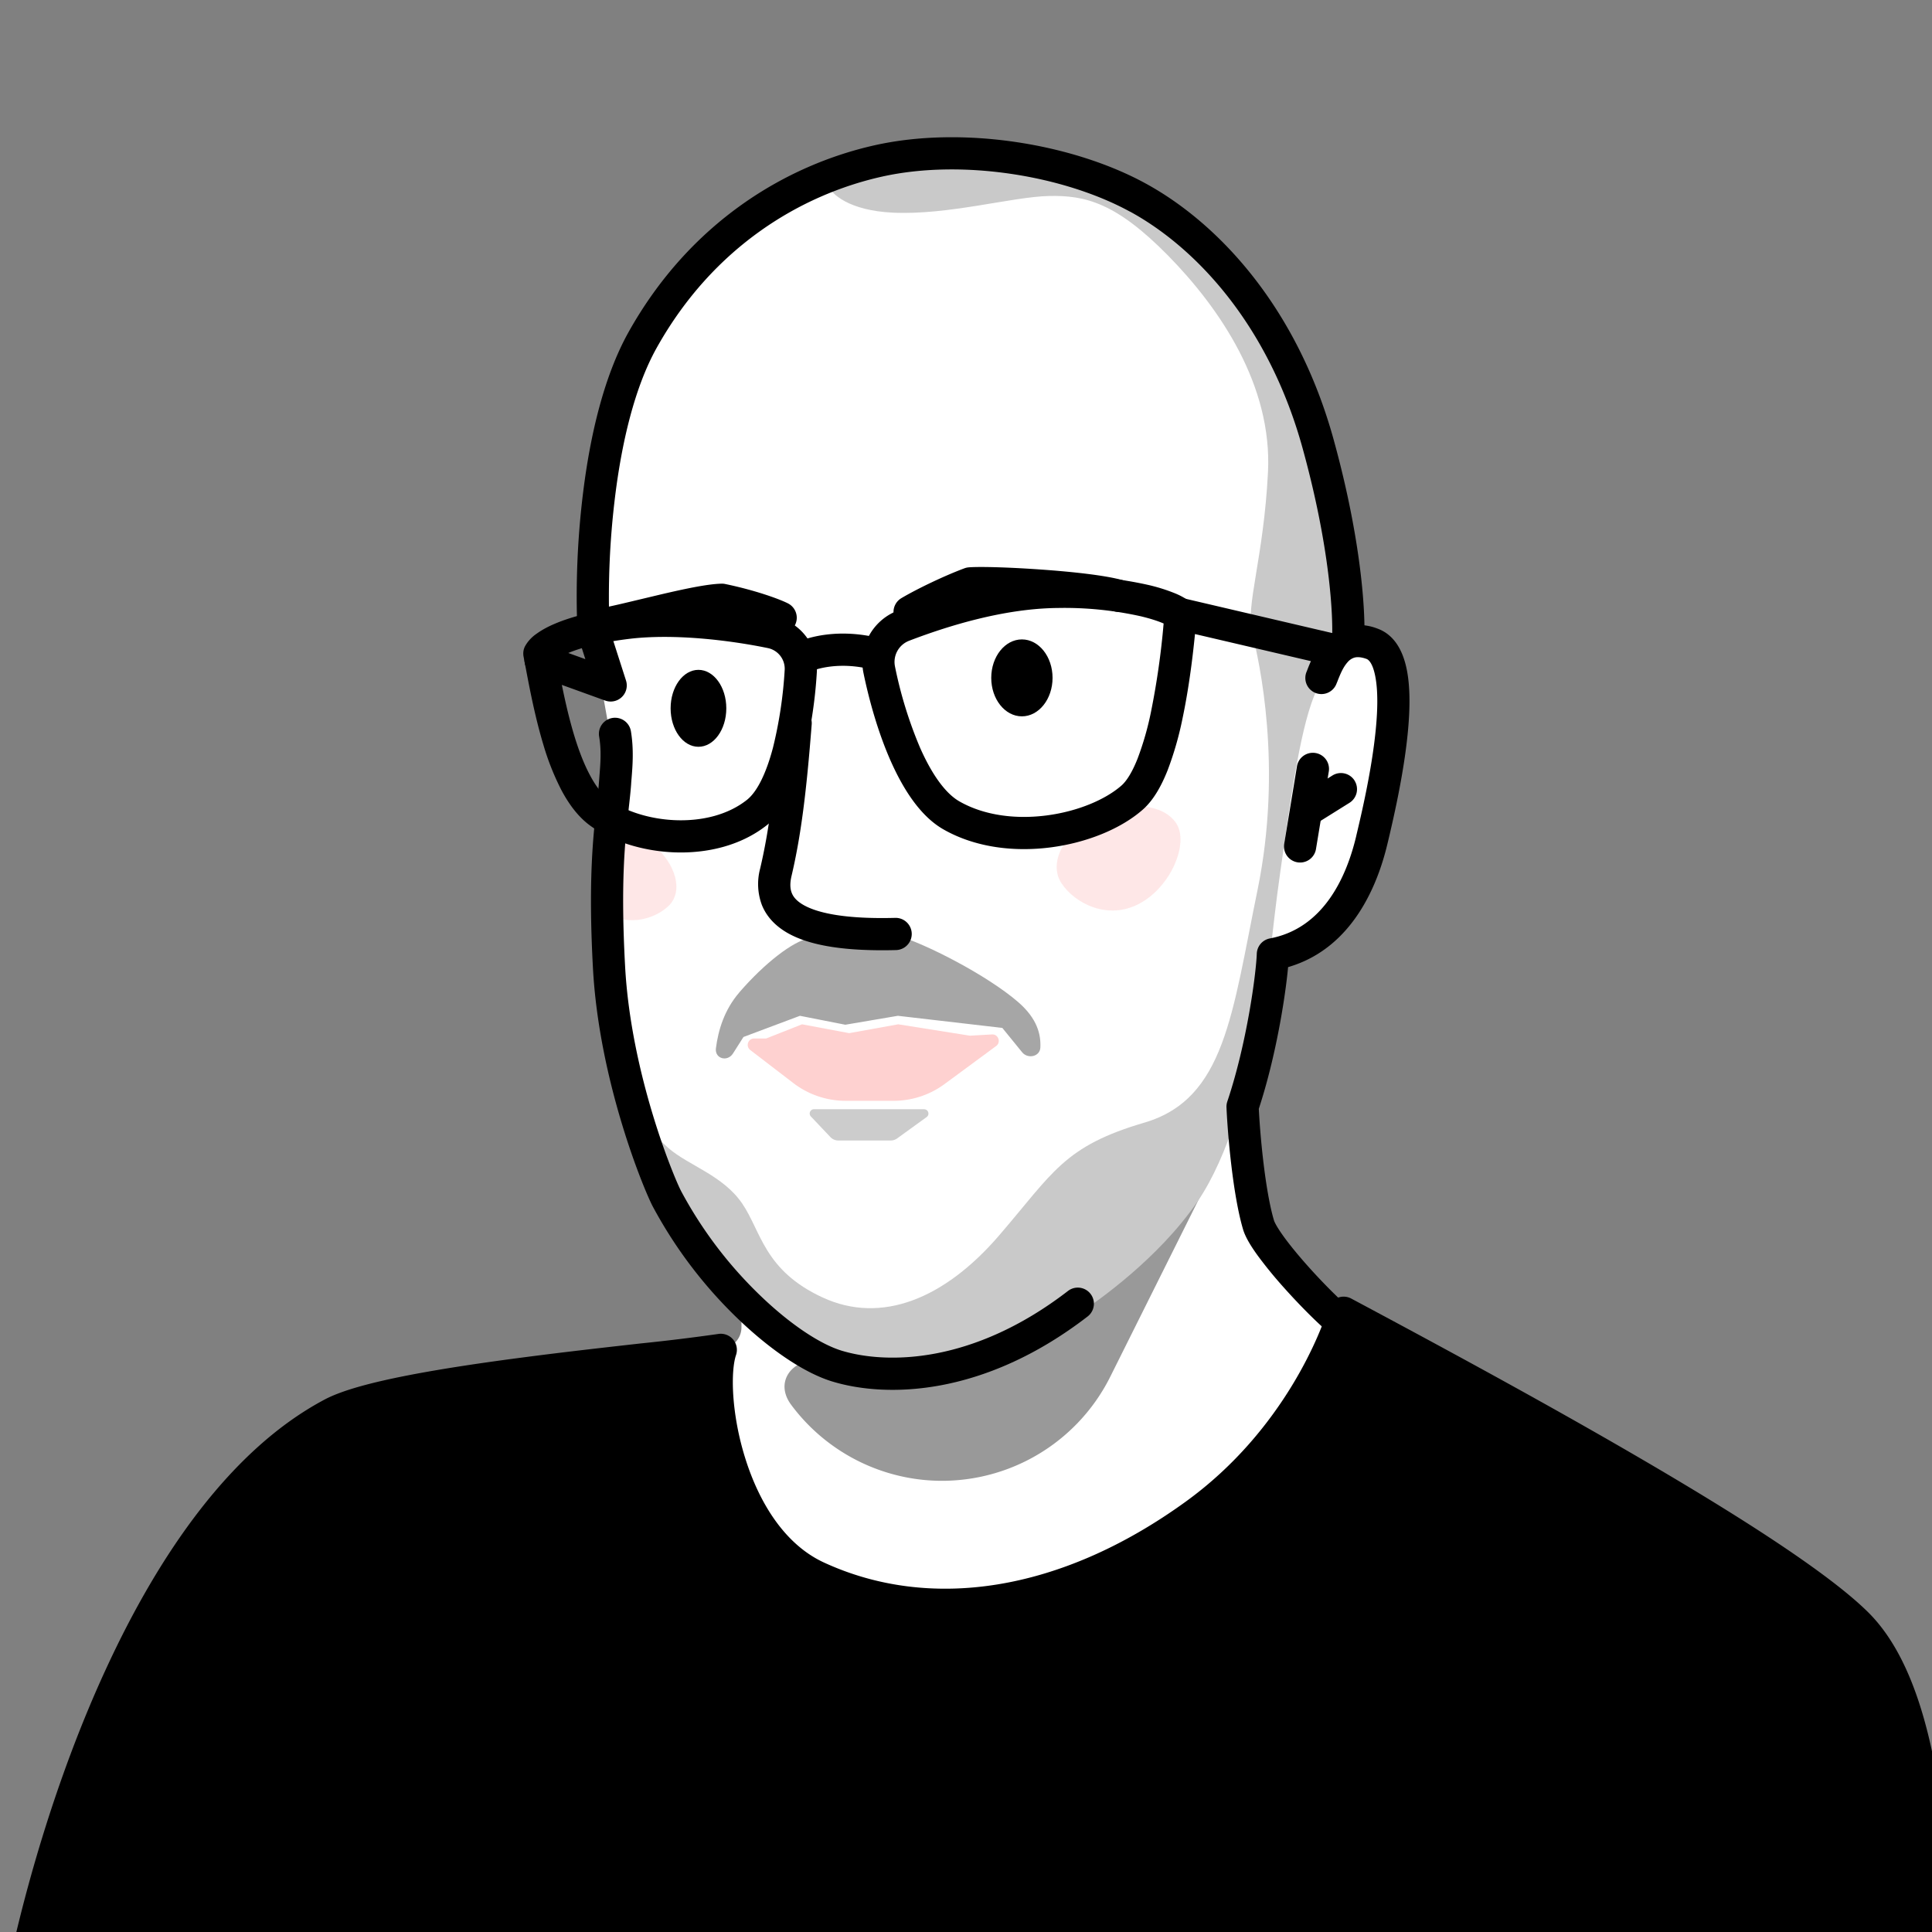 <svg xmlns="http://www.w3.org/2000/svg" width="45" height="45" fill="none"><rect width="100%" height="100%" fill="#808080" stroke="none"/><g clip-path="url(#a)"><path fill="#fff" d="M17.27 30.916v-.244c-.179-.21-.414-.866-.666-1.219-.315-.44-1.952-2.834-2.393-5.95-.353-2.495-.021-4.588.189-5.322l-.63-3.527c.095-2.519.126-5.227 1.763-7.683 1.638-2.456 4.755-3.18 5.983-3.463 1.228-.284 3.495.251 5.038 1.038 1.543.788 2.991 2.803 3.936 4.88.756 1.663 1.008 4.325 1.04 5.448 1.038-.158 1.259 1.606.535 4.409-.58 2.242-1.921 2.97-2.52 3.054l-.535 3.338.535 3.054 2.52 3.082.724 1.106c-.4 1.196-1.254 3.602-1.48 3.652-.284.063-6.865 3.086-7.053 3.055-.152-.026-6.49-2.582-8.873-3.055l.686-5.011.794-.151a.5.5 0 0 0 .407-.491Z"/><path fill="#000" d="m24.523 30.948 3.555-3.328-2.216 4.443a4.382 4.382 0 0 1-4.328 2.409 4.385 4.385 0 0 1-3.105-1.75c-.484-.65.248-1.285.98-.94l1.594.314 1.947-.452 1.573-.696Z" opacity=".4"/><path fill="#FED1D0" fill-rule="evenodd" d="m14.238 19.259-.387 1.77c.043.048.09.094.14.136.54.455 1.243.263 1.584-.067.342-.33.18-.966-.36-1.421-.303-.255-.66-.399-.977-.418Z" clip-rule="evenodd" opacity=".5"/><path fill="#C9C9C9" d="M20.795 4.953c-1.03-.049-1.436-.442-1.51-.633.129-.112.52-.39 1.046-.594.659-.257 1.354-.134 3.073 0 1.719.134 2.365.28 3.89 1.402 1.523 1.122 2.584 2.816 3.255 4.73.536 1.532.865 4.012.963 5.06-.106.127-.395.486-.707.915-.39.537-.634 2.036-.854 3.56-.22 1.525-.226 1.62-.324 2.462-.078.673-.257 1.94-.432 2.586-.126.732-.563 2.466-1.304 3.548-.927 1.354-2.359 2.324-2.583 2.488-.225.163-2.818 1.633-4.493 1.592-1.674-.04-2.307-.49-3.94-2.123-1.307-1.307-1.88-3.227-2.002-4.023.075.136.32.49.695.817.47.408 1.266.633 1.715 1.286.449.654.508 1.561 1.876 2.194 1.368.633 2.84.032 4.107-1.438 1.266-1.47 1.51-2.083 3.39-2.634 1.878-.552 2.041-2.532 2.633-5.411.592-2.88.041-5.35-.122-5.983-.164-.633.265-1.736.367-3.757.102-2.022-1.123-3.818-2.327-5.044-1.205-1.225-1.92-1.408-2.777-1.388-.858.02-2.349.45-3.635.388Z"/><path fill="#000" fill-rule="evenodd" d="M31.55 18.182a.375.375 0 0 1-.118.517l-.776.485a.375.375 0 1 1-.398-.635l.776-.486a.375.375 0 0 1 .517.119Z" clip-rule="evenodd"/><path fill="#000" fill-rule="evenodd" d="M30.64 17.539a.375.375 0 0 1 .31.431l-.298 1.804a.375.375 0 1 1-.74-.122l.297-1.804a.375.375 0 0 1 .431-.309Z" clip-rule="evenodd"/><path fill="#FED1D0" d="M27.395 19.173c-.31-.465-1.16-.529-1.896-.142-.737.388-1.083 1.079-.773 1.545.31.465 1.07.863 1.806.475.738-.387 1.172-1.412.863-1.878Z" opacity=".5"/><path fill="#000" fill-rule="evenodd" d="M20.301 15.594c-.755-.194-1.325-.01-1.469.069a.375.375 0 1 1-.36-.658c.312-.171 1.077-.379 2.016-.138a.375.375 0 1 1-.187.727Zm-3.499-1.999a.353.353 0 0 1 .086.007c.715.148 1.272.354 1.465.452a.375.375 0 1 1-.34.669c-.112-.057-.581-.239-1.232-.377-.25.015-.697.108-1.207.227l-.456.109c-.369.088-.726.174-.985.223a.375.375 0 1 1-.14-.737c.24-.045.568-.124.927-.21l.483-.115c.514-.12 1.065-.24 1.399-.248Z" clip-rule="evenodd"/><path fill="#000" fill-rule="evenodd" d="M17.884 15.095c-.893-.184-2.189-.34-3.225-.215-.696.085-1.153.215-1.434.334-.117.05-.2.096-.256.133l.008.043c.097.511.217 1.142.396 1.735.104.342.224.66.365.924.141.268.292.459.447.573.361.266.937.459 1.555.482.615.022 1.219-.125 1.658-.474.237-.188.448-.615.606-1.215a9.964 9.964 0 0 0 .272-1.797.492.492 0 0 0-.392-.523Zm-3.314-.96c1.151-.138 2.538.035 3.465.225.618.127 1.032.686.99 1.308a10.76 10.76 0 0 1-.296 1.938c-.162.618-.422 1.26-.864 1.611-.618.49-1.415.663-2.153.636-.736-.027-1.466-.254-1.973-.628-.28-.206-.495-.505-.664-.824a5.984 5.984 0 0 1-.42-1.059c-.191-.634-.32-1.308-.416-1.818l-.044-.23a.375.375 0 0 1 .032-.238.856.856 0 0 1 .267-.292c.112-.082.257-.164.439-.24.363-.154.89-.298 1.637-.388Zm6.614.786c.914-.349 2.206-.748 3.452-.76a8.177 8.177 0 0 1 1.934.193c.23.055.404.113.52.163l.013.005a18.206 18.206 0 0 1-.294 2.057 6.96 6.96 0 0 1-.312 1.089c-.125.317-.256.523-.375.628-.374.328-1.015.601-1.737.696-.72.095-1.461.005-2.04-.327-.327-.187-.644-.634-.917-1.254a9.778 9.778 0 0 1-.583-1.892.528.528 0 0 1 .34-.598Zm6.042-.335Zm-2.597-1.174c-1.381.012-2.772.45-3.712.808a1.278 1.278 0 0 0-.806 1.45c.129.627.337 1.378.63 2.043.287.649.684 1.29 1.23 1.603.762.436 1.681.529 2.511.42.827-.109 1.62-.426 2.134-.877.254-.222.438-.561.579-.915a7.68 7.68 0 0 0 .348-1.209c.18-.853.278-1.77.327-2.375a.376.376 0 0 0-.066-.244.663.663 0 0 0-.198-.177 1.635 1.635 0 0 0-.222-.113 4.1 4.1 0 0 0-.64-.202 8.915 8.915 0 0 0-2.115-.212Z" clip-rule="evenodd"/><path fill="#000" fill-rule="evenodd" d="M27.15 14.223a.375.375 0 0 1 .45-.28l3.51.821a.375.375 0 1 1-.171.73l-3.509-.82a.375.375 0 0 1-.28-.45Z" clip-rule="evenodd"/><path fill="#000" fill-rule="evenodd" d="m31.16 15.85-.029.07a.375.375 0 1 1-.694-.283l.018-.047c.055-.14.17-.439.375-.667a1.08 1.08 0 0 1 .516-.329 1.21 1.21 0 0 1 .732.045c.455.162.63.62.7 1.018.074.42.06.93.01 1.43-.098.989-.348 2.047-.465 2.54l-.006.024c-.22.929-.798 2.434-2.315 2.875-.065.703-.283 2.085-.682 3.3.032.648.15 1.912.352 2.595.017.059.093.197.249.41.146.199.335.427.538.655.412.462.848.886 1.052 1.04a.375.375 0 0 1-.451.6c-.266-.201-.741-.67-1.16-1.14a10.009 10.009 0 0 1-.584-.712c-.155-.21-.305-.443-.363-.64-.238-.804-.359-2.216-.386-2.844a.375.375 0 0 1 .02-.135c.456-1.358.669-2.97.686-3.442a.375.375 0 0 1 .305-.355c1.25-.235 1.784-1.43 2.01-2.38l.003-.015c.117-.493.358-1.512.451-2.45.048-.478.054-.907-.003-1.226-.06-.343-.164-.424-.212-.44-.142-.051-.23-.044-.28-.03a.334.334 0 0 0-.159.107c-.106.118-.168.275-.229.426Z" clip-rule="evenodd"/><path fill="#000" fill-rule="evenodd" d="M26.32 4.93c-1.537-.84-3.909-1.234-5.782-.815-1.873.42-3.92 1.622-5.241 3.984-.516.922-.814 2.205-.97 3.463a19.083 19.083 0 0 0-.13 3.093l.384 1.196a.375.375 0 0 1-.484.467l-1.623-.587a.375.375 0 1 1 .255-.705l.905.327-.166-.516a.377.377 0 0 1-.017-.094 19.73 19.73 0 0 1 .131-3.274c.16-1.29.473-2.687 1.06-3.737 1.437-2.567 3.675-3.888 5.732-4.349 2.059-.46 4.616-.034 6.306.888 1.706.93 3.53 2.892 4.378 5.95.665 2.402.75 4.088.718 4.712a.375.375 0 1 1-.75-.038c.028-.53-.043-2.134-.691-4.473-.796-2.87-2.492-4.663-4.014-5.493ZM14.263 16.723a.375.375 0 0 1 .432.308c.07.42.039.809.015 1.104-.004.047-.008.092-.01.134-.014.19-.036.38-.059.588-.082.725-.189 1.676-.081 3.653.136 2.509 1.135 4.911 1.307 5.238a9.752 9.752 0 0 0 1.859 2.445c.704.674 1.392 1.12 1.881 1.268 1.026.31 3.037.327 5.268-1.392a.375.375 0 1 1 .458.594c-2.418 1.864-4.68 1.898-5.943 1.516-.654-.198-1.443-.737-2.183-1.444a10.5 10.5 0 0 1-2.005-2.638c-.209-.4-1.248-2.906-1.391-5.547-.111-2.045.004-3.061.085-3.787a13.388 13.388 0 0 0 .067-.702c.024-.296.046-.585-.008-.905a.375.375 0 0 1 .308-.433Z" clip-rule="evenodd"/><path fill="#000" fill-rule="evenodd" d="M18.562 16.47c.206.016.36.197.344.403-.121 1.557-.247 2.584-.47 3.531-.042.177-.031.303.006.395.035.09.11.186.27.278.345.198 1.007.332 2.139.302a.375.375 0 0 1 .02.75c-1.158.03-1.999-.095-2.532-.401-.277-.16-.484-.375-.594-.651a1.393 1.393 0 0 1-.04-.845c.21-.89.333-1.87.454-3.418a.375.375 0 0 1 .403-.344Z" clip-rule="evenodd"/><path fill="#FED1D0" d="m19.779 24.064-1.098-.206-.835.33h-.279a.15.15 0 0 0-.091.27l1.004.77a2 2 0 0 0 1.217.412h1.116A2 2 0 0 0 22 25.25l1.202-.886c.12-.089.051-.28-.098-.27l-.513.029-1.67-.265-1.142.206Z"/><path fill="#000" d="M17.22 23.116c-.347.402-.491.875-.545 1.301-.03.242.268.325.398.12l.244-.384 1.315-.493 1.057.208 1.224-.208 2.433.282.462.568c.133.162.413.101.424-.109.015-.309-.073-.676-.516-1.06-.728-.63-2.175-1.37-2.848-1.561l-1.109.178-.914-.102c-.37.063-1.04.58-1.626 1.26Z" opacity=".35"/><path fill="#000" d="M24.516 15.789c0 .494-.32.896-.714.896-.395 0-.714-.402-.714-.896 0-.495.32-.896.714-.896.394 0 .714.4.714.896Zm-7.599.709c0 .495-.29.896-.649.896-.358 0-.648-.4-.648-.896 0-.495.29-.896.648-.896.358 0 .649.401.649.896Z"/><path fill="#000" fill-rule="evenodd" d="M22.675 13.96c.267-.012.886.008 1.549.056.715.051 1.41.13 1.724.22a.375.375 0 1 0 .206-.721c-.4-.114-1.173-.197-1.876-.247-.708-.051-1.418-.075-1.708-.054a.374.374 0 0 0-.104.022c-.464.172-1.107.48-1.471.696a.375.375 0 1 0 .383.645c.31-.185.877-.457 1.297-.618Z" clip-rule="evenodd"/><path fill="#000" d="M7.74 32.928c1.455-.77 7.692-1.263 9.048-1.487-.329.959.151 4.323 2.24 5.29 2.61 1.21 5.802.729 8.817-1.456 2.41-1.747 3.305-4.2 3.45-4.698 3.639 1.944 10.154 5.461 11.952 7.24 1.798 1.778 1.758 6.386 1.991 8.725H.43c.808-4.2 3.155-11.415 7.31-13.614Z"/><path fill="#000" fill-rule="evenodd" d="M31.15 30.231a.375.375 0 0 1 .323.015c1.819.972 4.362 2.34 6.677 3.689 2.298 1.338 4.421 2.686 5.36 3.615.506.5.864 1.18 1.127 1.927.264.75.44 1.592.563 2.438.16 1.097.24 2.249.306 3.229.035.511.067.976.105 1.361a.376.376 0 0 1-.373.412H.43a.375.375 0 0 1-.368-.445c.408-2.123 1.204-5.007 2.428-7.645 1.216-2.624 2.886-5.072 5.075-6.231.42-.222 1.134-.405 1.94-.562.822-.16 1.79-.302 2.748-.426.958-.125 1.897-.23 2.683-.318a46.04 46.04 0 0 0 1.791-.219.375.375 0 0 1 .416.492c-.058.17-.093.5-.063.948.03.436.118.947.28 1.46.326 1.038.92 2 1.825 2.42 2.456 1.137 5.504.708 8.44-1.42 2.317-1.68 3.177-4.043 3.311-4.5a.375.375 0 0 1 .215-.24Zm.356.883c-.367.946-1.36 2.956-3.442 4.465-3.092 2.241-6.429 2.773-9.194 1.492-1.184-.548-1.873-1.751-2.226-2.876a7.162 7.162 0 0 1-.312-1.634 4.83 4.83 0 0 1-.002-.678c-.359.045-.822.097-1.345.156-.791.09-1.72.194-2.636.312-.952.124-1.902.263-2.7.419-.815.159-1.425.326-1.733.489-1.966 1.04-3.548 3.3-4.746 5.883-1.108 2.39-1.861 5-2.282 7.026h43.94c-.026-.322-.05-.667-.074-1.03-.065-.958-.139-2.04-.296-3.115-.12-.82-.287-1.61-.528-2.298-.243-.69-.553-1.252-.947-1.642-.859-.849-2.892-2.15-5.21-3.5-2.143-1.248-4.487-2.515-6.267-3.469Z" clip-rule="evenodd"/><path fill="#000" d="M21.526 25.836H18.96a.1.1 0 0 0-.073.169l.455.48a.25.25 0 0 0 .182.079h1.225a.25.25 0 0 0 .147-.048l.689-.499a.1.1 0 0 0-.059-.18Z" opacity=".2"/></g><defs><clipPath id="a"><path fill="#fff" d="M45 0H0v45h45z"/></clipPath></defs></svg>